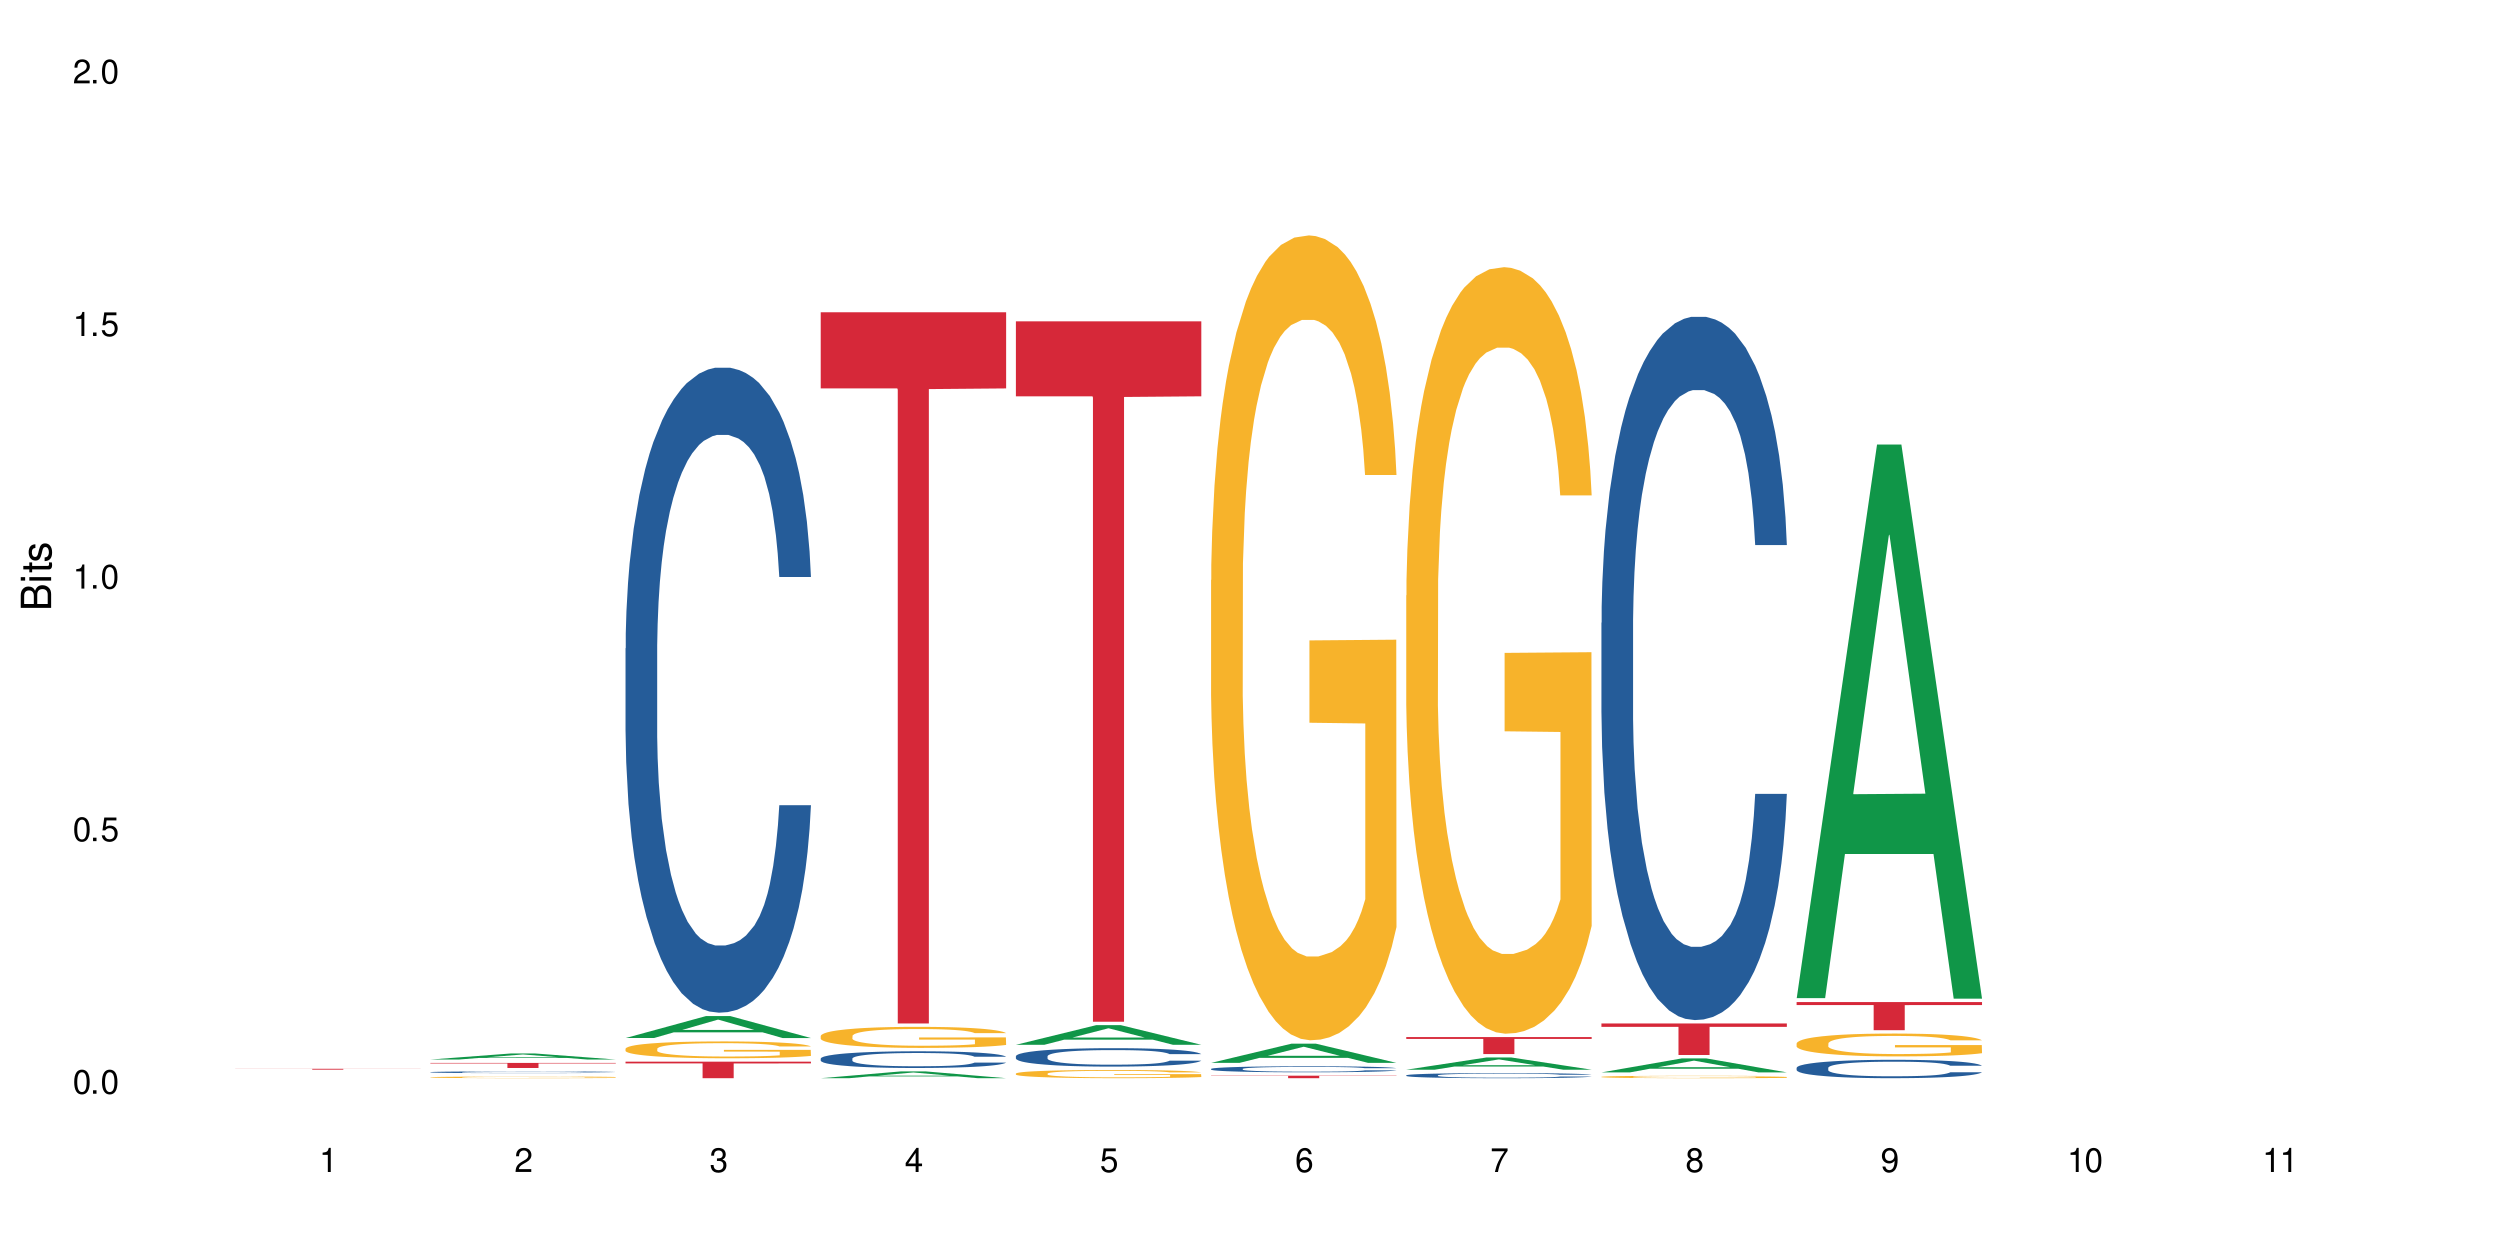 <?xml version="1.0" encoding="UTF-8"?>
<svg xmlns="http://www.w3.org/2000/svg" xmlns:xlink="http://www.w3.org/1999/xlink" width="720" height="360" viewBox="0 0 720 360">
<defs>
<g>
<g id="glyph-0-0">
</g>
<g id="glyph-0-1">
<path d="M 2.641 -6.938 C 2 -6.938 1.422 -6.656 1.078 -6.172 C 0.641 -5.562 0.406 -4.641 0.406 -3.359 C 0.406 -1.016 1.188 0.219 2.641 0.219 C 4.078 0.219 4.859 -1.016 4.859 -3.297 C 4.859 -4.641 4.656 -5.547 4.203 -6.172 C 3.844 -6.656 3.281 -6.938 2.641 -6.938 Z M 2.641 -6.188 C 3.547 -6.188 4 -5.25 4 -3.375 C 4 -1.406 3.562 -0.484 2.625 -0.484 C 1.734 -0.484 1.281 -1.438 1.281 -3.344 C 1.281 -5.25 1.734 -6.188 2.641 -6.188 Z M 2.641 -6.188 "/>
</g>
<g id="glyph-0-2">
<path d="M 1.828 -1 L 0.828 -1 L 0.828 0 L 1.828 0 Z M 1.828 -1 "/>
</g>
<g id="glyph-0-3">
<path d="M 4.562 -6.797 L 1.062 -6.797 L 0.547 -3.094 L 1.328 -3.094 C 1.719 -3.562 2.047 -3.734 2.578 -3.734 C 3.484 -3.734 4.062 -3.109 4.062 -2.094 C 4.062 -1.125 3.484 -0.531 2.578 -0.531 C 1.828 -0.531 1.375 -0.906 1.188 -1.672 L 0.328 -1.672 C 0.453 -1.109 0.547 -0.844 0.75 -0.594 C 1.125 -0.078 1.828 0.219 2.594 0.219 C 3.969 0.219 4.922 -0.781 4.922 -2.219 C 4.922 -3.562 4.031 -4.484 2.719 -4.484 C 2.25 -4.484 1.859 -4.359 1.469 -4.062 L 1.734 -5.969 L 4.562 -5.969 Z M 4.562 -6.797 "/>
</g>
<g id="glyph-0-4">
<path d="M 2.484 -4.938 L 2.484 0 L 3.328 0 L 3.328 -6.938 L 2.766 -6.938 C 2.469 -5.875 2.281 -5.734 0.984 -5.562 L 0.984 -4.938 Z M 2.484 -4.938 "/>
</g>
<g id="glyph-0-5">
<path d="M 4.859 -0.828 L 1.281 -0.828 C 1.359 -1.406 1.672 -1.781 2.5 -2.281 L 3.469 -2.828 C 4.406 -3.344 4.906 -4.062 4.906 -4.906 C 4.906 -5.484 4.672 -6.031 4.266 -6.406 C 3.859 -6.766 3.375 -6.938 2.719 -6.938 C 1.859 -6.938 1.219 -6.625 0.844 -6.031 C 0.609 -5.672 0.5 -5.234 0.484 -4.531 L 1.328 -4.531 C 1.359 -5.016 1.406 -5.281 1.531 -5.516 C 1.75 -5.938 2.188 -6.203 2.703 -6.203 C 3.469 -6.203 4.031 -5.641 4.031 -4.891 C 4.031 -4.344 3.719 -3.859 3.125 -3.516 L 2.234 -3 C 0.812 -2.172 0.406 -1.531 0.328 -0.016 L 4.859 -0.016 Z M 4.859 -0.828 "/>
</g>
<g id="glyph-0-6">
<path d="M 2.125 -3.188 L 2.578 -3.188 C 3.5 -3.188 3.984 -2.766 3.984 -1.922 C 3.984 -1.062 3.469 -0.531 2.594 -0.531 C 1.656 -0.531 1.203 -1 1.156 -2.016 L 0.312 -2.016 C 0.344 -1.453 0.438 -1.094 0.609 -0.781 C 0.953 -0.109 1.625 0.219 2.547 0.219 C 3.953 0.219 4.859 -0.625 4.859 -1.938 C 4.859 -2.828 4.516 -3.297 3.703 -3.594 C 4.344 -3.844 4.656 -4.328 4.656 -5.031 C 4.656 -6.219 3.875 -6.938 2.578 -6.938 C 1.203 -6.938 0.484 -6.172 0.453 -4.703 L 1.297 -4.703 C 1.312 -5.125 1.344 -5.359 1.453 -5.578 C 1.641 -5.969 2.062 -6.203 2.594 -6.203 C 3.344 -6.203 3.797 -5.75 3.797 -5 C 3.797 -4.516 3.609 -4.219 3.25 -4.047 C 3.016 -3.953 2.703 -3.922 2.125 -3.906 Z M 2.125 -3.188 "/>
</g>
<g id="glyph-0-7">
<path d="M 3.141 -1.672 L 3.141 0 L 3.984 0 L 3.984 -1.672 L 4.984 -1.672 L 4.984 -2.438 L 3.984 -2.438 L 3.984 -6.938 L 3.359 -6.938 L 0.266 -2.578 L 0.266 -1.672 Z M 3.141 -2.438 L 1 -2.438 L 3.141 -5.5 Z M 3.141 -2.438 "/>
</g>
<g id="glyph-0-8">
<path d="M 4.781 -5.125 C 4.609 -6.266 3.891 -6.938 2.844 -6.938 C 2.094 -6.938 1.422 -6.578 1.031 -5.953 C 0.594 -5.266 0.406 -4.422 0.406 -3.172 C 0.406 -2 0.578 -1.25 0.984 -0.641 C 1.359 -0.078 1.953 0.219 2.703 0.219 C 3.984 0.219 4.922 -0.75 4.922 -2.094 C 4.922 -3.375 4.062 -4.281 2.844 -4.281 C 2.172 -4.281 1.641 -4.031 1.281 -3.516 C 1.281 -5.234 1.828 -6.188 2.797 -6.188 C 3.391 -6.188 3.797 -5.797 3.938 -5.125 Z M 2.734 -3.531 C 3.547 -3.531 4.062 -2.953 4.062 -2.031 C 4.062 -1.156 3.484 -0.531 2.703 -0.531 C 1.922 -0.531 1.328 -1.188 1.328 -2.078 C 1.328 -2.938 1.906 -3.531 2.734 -3.531 Z M 2.734 -3.531 "/>
</g>
<g id="glyph-0-9">
<path d="M 4.984 -6.797 L 0.438 -6.797 L 0.438 -5.969 L 4.109 -5.969 C 2.5 -3.656 1.828 -2.234 1.328 0 L 2.219 0 C 2.594 -2.172 3.453 -4.047 4.984 -6.094 Z M 4.984 -6.797 "/>
</g>
<g id="glyph-0-10">
<path d="M 3.75 -3.656 C 4.469 -4.094 4.688 -4.438 4.688 -5.078 C 4.688 -6.172 3.844 -6.938 2.641 -6.938 C 1.438 -6.938 0.594 -6.172 0.594 -5.094 C 0.594 -4.438 0.812 -4.094 1.516 -3.656 C 0.734 -3.266 0.359 -2.703 0.359 -1.922 C 0.359 -0.656 1.281 0.219 2.641 0.219 C 3.984 0.219 4.922 -0.656 4.922 -1.922 C 4.922 -2.703 4.531 -3.266 3.75 -3.656 Z M 2.641 -6.188 C 3.359 -6.188 3.812 -5.75 3.812 -5.062 C 3.812 -4.406 3.344 -3.984 2.641 -3.984 C 1.922 -3.984 1.453 -4.406 1.453 -5.078 C 1.453 -5.75 1.922 -6.188 2.641 -6.188 Z M 2.641 -3.266 C 3.484 -3.266 4.062 -2.719 4.062 -1.906 C 4.062 -1.078 3.484 -0.531 2.625 -0.531 C 1.797 -0.531 1.219 -1.094 1.219 -1.906 C 1.219 -2.719 1.781 -3.266 2.641 -3.266 Z M 2.641 -3.266 "/>
</g>
<g id="glyph-0-11">
<path d="M 0.516 -1.578 C 0.672 -0.453 1.406 0.219 2.438 0.219 C 3.188 0.219 3.859 -0.141 4.266 -0.766 C 4.688 -1.453 4.891 -2.297 4.891 -3.547 C 4.891 -4.719 4.703 -5.453 4.312 -6.078 C 3.938 -6.641 3.344 -6.938 2.594 -6.938 C 1.297 -6.938 0.359 -5.969 0.359 -4.625 C 0.359 -3.344 1.234 -2.453 2.453 -2.453 C 3.094 -2.453 3.578 -2.672 4.016 -3.203 C 4 -1.484 3.469 -0.531 2.5 -0.531 C 1.906 -0.531 1.484 -0.906 1.359 -1.578 Z M 2.578 -6.203 C 3.375 -6.203 3.969 -5.531 3.969 -4.641 C 3.969 -3.797 3.391 -3.188 2.547 -3.188 C 1.734 -3.188 1.234 -3.766 1.234 -4.688 C 1.234 -5.562 1.797 -6.203 2.578 -6.203 Z M 2.578 -6.203 "/>
</g>
<g id="glyph-1-0">
</g>
<g id="glyph-1-1">
<path d="M 0 -0.953 L 0 -4.891 C 0 -5.719 -0.234 -6.344 -0.734 -6.797 C -1.188 -7.234 -1.812 -7.469 -2.5 -7.469 C -3.547 -7.469 -4.188 -7 -4.625 -5.875 C -4.984 -6.688 -5.625 -7.094 -6.531 -7.094 C -7.172 -7.094 -7.734 -6.859 -8.141 -6.391 C -8.562 -5.922 -8.75 -5.344 -8.75 -4.5 L -8.75 -0.953 Z M -4.984 -2.062 L -7.766 -2.062 L -7.766 -4.219 C -7.766 -4.844 -7.688 -5.203 -7.453 -5.5 C -7.219 -5.812 -6.859 -5.969 -6.375 -5.969 C -5.891 -5.969 -5.531 -5.812 -5.297 -5.5 C -5.062 -5.203 -4.984 -4.844 -4.984 -4.219 Z M -0.984 -2.062 L -4 -2.062 L -4 -4.781 C -4 -5.766 -3.438 -6.359 -2.484 -6.359 C -1.547 -6.359 -0.984 -5.766 -0.984 -4.781 Z M -0.984 -2.062 "/>
</g>
<g id="glyph-1-2">
<path d="M -6.281 -1.797 L -6.281 -0.797 L 0 -0.797 L 0 -1.797 Z M -8.75 -1.797 L -8.75 -0.797 L -7.484 -0.797 L -7.484 -1.797 Z M -8.75 -1.797 "/>
</g>
<g id="glyph-1-3">
<path d="M -6.281 -3.047 L -6.281 -2.016 L -8.016 -2.016 L -8.016 -1.016 L -6.281 -1.016 L -6.281 -0.172 L -5.469 -0.172 L -5.469 -1.016 L -0.719 -1.016 C -0.078 -1.016 0.281 -1.453 0.281 -2.234 C 0.281 -2.5 0.25 -2.719 0.188 -3.047 L -0.641 -3.047 C -0.609 -2.906 -0.594 -2.766 -0.594 -2.562 C -0.594 -2.141 -0.719 -2.016 -1.156 -2.016 L -5.469 -2.016 L -5.469 -3.047 Z M -6.281 -3.047 "/>
</g>
<g id="glyph-1-4">
<path d="M -4.531 -5.25 C -5.766 -5.25 -6.469 -4.422 -6.469 -2.969 C -6.469 -1.516 -5.719 -0.562 -4.547 -0.562 C -3.562 -0.562 -3.094 -1.062 -2.734 -2.562 L -2.516 -3.484 C -2.344 -4.188 -2.094 -4.469 -1.641 -4.469 C -1.047 -4.469 -0.641 -3.875 -0.641 -3 C -0.641 -2.453 -0.797 -2 -1.062 -1.75 C -1.25 -1.594 -1.422 -1.531 -1.875 -1.469 L -1.875 -0.406 C -0.422 -0.453 0.281 -1.266 0.281 -2.922 C 0.281 -4.5 -0.5 -5.516 -1.719 -5.516 C -2.656 -5.516 -3.172 -4.984 -3.469 -3.734 L -3.703 -2.766 C -3.891 -1.953 -4.156 -1.609 -4.594 -1.609 C -5.188 -1.609 -5.547 -2.125 -5.547 -2.938 C -5.547 -3.75 -5.203 -4.172 -4.531 -4.203 Z M -4.531 -5.25 "/>
</g>
</g>
</defs>
<rect x="-72" y="-36" width="864" height="432" fill="rgb(100%, 100%, 100%)" fill-opacity="1"/>
<path fill-rule="nonzero" fill="rgb(83.922%, 15.686%, 22.353%)" fill-opacity="1" d="M 67.73 307.809 L 121.133 307.809 L 121.133 307.836 L 98.875 307.836 L 98.875 308.062 L 89.922 308.062 L 89.922 307.836 L 67.73 307.836 Z M 67.73 307.809 "/>
<path fill-rule="nonzero" fill="rgb(6.275%, 58.824%, 28.235%)" fill-opacity="1" d="M 123.941 305.145 L 124 305.141 L 147.105 303.402 L 154.125 303.402 L 177.344 305.145 L 169.184 305.145 L 163.367 304.691 L 137.863 304.691 L 132.156 305.145 L 123.941 305.145 L 140.316 304.504 L 161.027 304.5 L 150.699 303.688 L 150.586 303.688 L 150.473 303.691 L 140.258 304.5 L 140.316 304.504 Z M 123.941 305.145 "/>
<path fill-rule="nonzero" fill="rgb(14.51%, 36.078%, 60%)" fill-opacity="1" d="M 123.941 308.777 L 124.008 308.777 L 124.008 308.766 L 124.203 308.746 L 124.66 308.723 L 125.113 308.707 L 126.285 308.68 L 127.914 308.652 L 129.609 308.633 L 130.844 308.621 L 131.953 308.613 L 134.492 308.594 L 136.121 308.586 L 137.879 308.578 L 140.027 308.57 L 141.59 308.562 L 145.109 308.559 L 147.711 308.555 L 149.73 308.551 L 154.094 308.551 L 156.699 308.555 L 158.59 308.555 L 160.672 308.559 L 162.43 308.562 L 165.492 308.574 L 168.227 308.59 L 169.465 308.594 L 171.418 308.609 L 172.914 308.625 L 173.957 308.637 L 175.129 308.652 L 176.172 308.676 L 176.953 308.699 L 177.344 308.719 L 168.227 308.719 L 167.77 308.699 L 167.25 308.688 L 166.273 308.668 L 165.297 308.652 L 163.93 308.641 L 162.691 308.629 L 160.996 308.621 L 159.5 308.617 L 157.938 308.613 L 156.438 308.609 L 153.574 308.605 L 149.016 308.605 L 146.477 308.609 L 145.109 308.613 L 143.152 308.621 L 141.785 308.625 L 140.156 308.637 L 139.051 308.645 L 137.684 308.656 L 136.707 308.668 L 135.598 308.684 L 134.949 308.695 L 134.363 308.707 L 133.84 308.723 L 133.449 308.738 L 133.191 308.758 L 133.059 308.773 L 133.059 308.848 L 133.191 308.863 L 133.516 308.883 L 134.363 308.914 L 135.598 308.938 L 137.031 308.957 L 138.398 308.973 L 139.18 308.977 L 140.223 308.984 L 141.852 308.996 L 144.195 309.004 L 145.562 309.008 L 147.648 309.012 L 155.203 309.012 L 156.895 309.008 L 158.652 309.004 L 161.062 308.996 L 162.559 308.988 L 163.863 308.98 L 164.84 308.973 L 165.492 308.965 L 166.469 308.949 L 167.25 308.934 L 167.836 308.918 L 168.227 308.902 L 177.344 308.902 L 176.953 308.922 L 175.781 308.953 L 174.867 308.969 L 173.828 308.984 L 172.328 309 L 171.09 309.012 L 169.465 309.023 L 167.965 309.031 L 166.336 309.039 L 163.93 309.051 L 162.363 309.055 L 160.672 309.059 L 158.652 309.062 L 156.113 309.066 L 148.102 309.066 L 146.086 309.062 L 143.414 309.059 L 140.094 309.051 L 137.684 309.043 L 135.793 309.035 L 134.168 309.023 L 132.344 309.012 L 130 308.992 L 128.566 308.977 L 127.59 308.961 L 126.48 308.945 L 125.699 308.926 L 124.789 308.902 L 124.137 308.867 L 123.941 308.84 Z M 123.941 308.777 "/>
<path fill-rule="nonzero" fill="rgb(96.863%, 70.196%, 16.863%)" fill-opacity="1" d="M 123.941 310.246 L 124.008 310.246 L 124.008 310.238 L 124.27 310.219 L 124.918 310.191 L 125.766 310.168 L 126.676 310.152 L 127.266 310.141 L 128.242 310.129 L 129.086 310.121 L 131.234 310.102 L 133.973 310.082 L 135.469 310.074 L 137.164 310.066 L 139.57 310.059 L 140.68 310.055 L 144.066 310.047 L 147.906 310.043 L 156.766 310.043 L 160.41 310.051 L 162.496 310.055 L 164.125 310.059 L 165.816 310.062 L 167.902 310.07 L 169.855 310.082 L 172.98 310.105 L 174.281 310.121 L 175.391 310.137 L 176.367 310.152 L 176.953 310.168 L 177.344 310.184 L 168.293 310.184 L 167.77 310.168 L 167.184 310.156 L 165.23 310.133 L 164.254 310.125 L 162.43 310.113 L 160.867 310.105 L 158.914 310.102 L 157.023 310.098 L 154.875 310.094 L 146.996 310.094 L 145.172 310.098 L 143.871 310.102 L 142.047 310.109 L 140.941 310.113 L 140.289 310.117 L 138.336 310.133 L 137.031 310.145 L 136.316 310.152 L 135.402 310.164 L 134.754 310.176 L 134.035 310.195 L 133.645 310.207 L 133.125 310.238 L 133.059 310.316 L 133.254 310.332 L 133.645 310.352 L 134.168 310.367 L 134.949 310.383 L 135.73 310.395 L 137.098 310.414 L 138.27 310.426 L 139.18 310.434 L 140.941 310.445 L 141.656 310.449 L 143.348 310.457 L 145.109 310.461 L 147.258 310.465 L 148.883 310.469 L 151.488 310.473 L 154.812 310.473 L 158.719 310.469 L 161.191 310.465 L 162.887 310.461 L 163.992 310.457 L 165.359 310.453 L 166.336 310.449 L 167.25 310.445 L 168.355 310.438 L 168.355 310.332 L 152.27 310.332 L 152.27 310.285 L 177.277 310.281 L 177.344 310.453 L 175.977 310.465 L 174.281 310.477 L 172.656 310.484 L 170.961 310.492 L 168.551 310.5 L 166.598 310.508 L 163.602 310.512 L 160.867 310.516 L 158 310.52 L 155.461 310.52 L 152.465 310.523 L 149.797 310.52 L 146.93 310.52 L 144.652 310.516 L 142.566 310.512 L 140.484 310.504 L 137.879 310.496 L 136.188 310.488 L 134.426 310.48 L 132.668 310.469 L 131.105 310.457 L 130.062 310.445 L 129.023 310.438 L 127.914 310.422 L 126.871 310.406 L 126.09 310.395 L 125.375 310.379 L 124.855 310.363 L 124.332 310.344 L 124.074 310.328 L 123.941 310.316 Z M 123.941 310.246 "/>
<path fill-rule="nonzero" fill="rgb(83.922%, 15.686%, 22.353%)" fill-opacity="1" d="M 123.941 306.121 L 177.344 306.121 L 177.344 306.277 L 155.086 306.277 L 155.086 307.578 L 146.133 307.578 L 146.133 306.277 L 123.941 306.277 Z M 123.941 306.121 "/>
<path fill-rule="nonzero" fill="rgb(6.275%, 58.824%, 28.235%)" fill-opacity="1" d="M 180.152 298.949 L 180.211 298.945 L 203.316 292.633 L 210.336 292.633 L 233.555 298.957 L 225.395 298.957 L 219.578 297.305 L 194.074 297.305 L 188.371 298.949 L 180.152 298.949 L 196.527 296.621 L 217.238 296.617 L 206.91 293.664 L 206.797 293.66 L 206.684 293.676 L 196.473 296.617 L 196.527 296.621 Z M 180.152 298.949 "/>
<path fill-rule="nonzero" fill="rgb(14.51%, 36.078%, 60%)" fill-opacity="1" d="M 180.152 186.73 L 180.219 186.559 L 180.219 182.484 L 180.414 176.031 L 180.871 167.883 L 181.324 162.281 L 182.5 152.262 L 184.125 142.586 L 185.82 135.113 L 187.059 130.699 L 188.164 127.305 L 190.703 121.02 L 192.332 117.797 L 194.09 114.91 L 196.238 112.023 L 197.801 110.324 L 201.32 107.609 L 203.922 106.418 L 205.941 105.91 L 210.305 105.91 L 212.91 106.59 L 214.801 107.438 L 216.883 108.797 L 218.641 110.324 L 221.703 114.059 L 224.438 118.812 L 225.676 121.531 L 227.629 126.793 L 229.125 131.887 L 230.168 136.301 L 231.34 142.586 L 232.383 150.227 L 233.164 158.883 L 233.555 166.184 L 224.438 166.184 L 223.98 159.395 L 223.461 154.129 L 222.484 147.168 L 221.508 142.246 L 220.141 137.32 L 218.902 134.094 L 217.207 130.871 L 215.711 128.832 L 214.148 127.305 L 212.648 126.285 L 209.785 125.266 L 206.465 125.266 L 205.227 125.605 L 202.688 126.965 L 201.32 128.152 L 199.363 130.531 L 197.996 132.738 L 196.371 136.133 L 195.262 139.02 L 193.895 143.434 L 192.918 147.34 L 191.812 152.941 L 191.16 157.188 L 190.574 161.941 L 190.051 167.543 L 189.66 173.484 L 189.402 179.77 L 189.27 185.879 L 189.27 212.199 L 189.402 218.309 L 189.727 225.441 L 190.574 235.797 L 191.812 244.797 L 193.242 251.926 L 194.609 257.02 L 195.395 259.398 L 196.434 262.113 L 198.062 265.512 L 200.406 268.906 L 201.773 270.266 L 203.859 271.621 L 206.008 272.301 L 208.875 272.301 L 211.414 271.621 L 213.105 270.773 L 214.863 269.414 L 217.273 266.531 L 218.773 263.812 L 220.074 260.586 L 221.051 257.359 L 221.703 254.645 L 222.68 249.383 L 223.461 243.609 L 224.047 237.664 L 224.438 231.895 L 233.555 231.895 L 233.164 238.684 L 232.578 245.305 L 231.992 250.23 L 231.082 256.172 L 230.039 261.438 L 228.539 267.379 L 227.305 271.285 L 225.676 275.527 L 224.176 278.754 L 222.551 281.641 L 220.141 285.035 L 218.578 286.734 L 216.883 288.262 L 214.863 289.621 L 212.324 290.809 L 209.59 291.488 L 207.051 291.656 L 204.316 291.32 L 202.297 290.641 L 199.625 289.109 L 196.305 286.055 L 193.895 282.828 L 192.008 279.602 L 190.379 276.207 L 188.555 271.621 L 186.211 264.152 L 184.777 258.379 L 183.801 253.625 L 182.695 247.004 L 181.914 241.062 L 181 231.555 L 180.348 219.5 L 180.152 210.16 Z M 180.152 186.73 "/>
<path fill-rule="nonzero" fill="rgb(96.863%, 70.196%, 16.863%)" fill-opacity="1" d="M 180.152 302.008 L 180.219 302.004 L 180.219 301.914 L 180.48 301.715 L 181.129 301.441 L 181.977 301.215 L 182.891 301.039 L 183.477 300.945 L 184.453 300.812 L 185.297 300.715 L 187.449 300.516 L 190.184 300.328 L 191.68 300.25 L 193.375 300.176 L 195.785 300.09 L 196.891 300.059 L 200.277 299.988 L 204.121 299.945 L 208.352 299.93 L 210.305 299.934 L 212.977 299.953 L 216.621 300 L 218.707 300.047 L 220.336 300.09 L 222.027 300.148 L 224.113 300.234 L 226.066 300.344 L 227.629 300.449 L 229.191 300.582 L 230.492 300.723 L 231.602 300.879 L 232.578 301.066 L 233.164 301.219 L 233.555 301.375 L 224.504 301.375 L 223.98 301.219 L 223.395 301.102 L 222.418 300.953 L 221.441 300.848 L 220.465 300.762 L 218.641 300.648 L 217.078 300.578 L 215.125 300.516 L 213.238 300.477 L 211.086 300.449 L 209.785 300.441 L 206.332 300.441 L 203.207 300.473 L 201.383 300.508 L 200.082 300.543 L 198.258 300.609 L 197.152 300.66 L 196.5 300.695 L 194.547 300.836 L 193.242 300.957 L 192.527 301.043 L 191.617 301.176 L 190.965 301.297 L 190.246 301.473 L 189.855 301.605 L 189.336 301.906 L 189.27 302.703 L 189.465 302.871 L 189.855 303.055 L 190.379 303.215 L 191.16 303.383 L 191.941 303.512 L 193.309 303.684 L 194.48 303.801 L 195.395 303.875 L 197.152 303.992 L 197.867 304.035 L 199.562 304.113 L 201.32 304.176 L 203.469 304.23 L 205.098 304.254 L 207.699 304.277 L 211.023 304.277 L 214.93 304.25 L 217.402 304.215 L 219.098 304.18 L 220.203 304.148 L 221.57 304.102 L 222.551 304.055 L 223.461 304.008 L 224.566 303.934 L 224.566 302.871 L 208.484 302.867 L 208.484 302.371 L 233.488 302.367 L 233.555 304.102 L 232.188 304.219 L 230.492 304.336 L 228.867 304.422 L 227.172 304.5 L 224.762 304.582 L 222.809 304.637 L 219.812 304.699 L 217.078 304.738 L 214.215 304.766 L 211.672 304.777 L 208.68 304.781 L 206.008 304.773 L 203.141 304.746 L 200.863 304.711 L 198.777 304.668 L 196.695 304.609 L 194.09 304.516 L 192.398 304.441 L 190.641 304.348 L 188.879 304.238 L 187.316 304.117 L 186.277 304.023 L 185.234 303.918 L 184.125 303.785 L 183.086 303.637 L 182.305 303.496 L 181.586 303.344 L 181.066 303.195 L 180.543 302.996 L 180.285 302.836 L 180.152 302.699 Z M 180.152 302.008 "/>
<path fill-rule="nonzero" fill="rgb(83.922%, 15.686%, 22.353%)" fill-opacity="1" d="M 180.152 305.758 L 233.555 305.758 L 233.555 306.266 L 211.301 306.273 L 211.301 310.523 L 202.344 310.523 L 202.344 306.277 L 202.215 306.266 L 180.152 306.266 Z M 180.152 305.758 "/>
<path fill-rule="nonzero" fill="rgb(6.275%, 58.824%, 28.235%)" fill-opacity="1" d="M 236.367 310.52 L 236.422 310.52 L 259.527 308.559 L 266.547 308.559 L 289.766 310.523 L 281.609 310.523 L 275.789 310.008 L 250.285 310.008 L 244.582 310.52 L 236.367 310.52 L 252.738 309.797 L 273.449 309.793 L 263.121 308.879 L 263.008 308.875 L 262.895 308.883 L 252.684 309.793 L 252.738 309.797 Z M 236.367 310.52 "/>
<path fill-rule="nonzero" fill="rgb(14.51%, 36.078%, 60%)" fill-opacity="1" d="M 236.367 304.867 L 236.43 304.859 L 236.43 304.754 L 236.625 304.59 L 237.082 304.379 L 237.539 304.234 L 238.711 303.973 L 240.34 303.723 L 242.031 303.527 L 243.27 303.414 L 244.375 303.328 L 246.914 303.164 L 248.543 303.082 L 250.301 303.008 L 252.449 302.93 L 254.016 302.887 L 257.531 302.816 L 260.137 302.785 L 262.152 302.773 L 266.516 302.773 L 269.121 302.789 L 271.012 302.812 L 273.094 302.848 L 274.852 302.887 L 277.914 302.984 L 280.648 303.105 L 281.887 303.176 L 283.84 303.312 L 285.34 303.445 L 286.379 303.559 L 287.551 303.723 L 288.594 303.922 L 289.375 304.145 L 289.766 304.332 L 280.648 304.332 L 280.191 304.156 L 279.672 304.02 L 278.695 303.84 L 277.719 303.715 L 276.352 303.586 L 275.113 303.504 L 273.422 303.418 L 271.922 303.367 L 270.359 303.328 L 268.863 303.301 L 265.996 303.273 L 262.676 303.273 L 261.438 303.281 L 258.898 303.316 L 257.531 303.348 L 255.578 303.41 L 254.211 303.469 L 252.582 303.555 L 251.473 303.629 L 250.105 303.746 L 249.129 303.844 L 248.023 303.992 L 247.371 304.102 L 246.785 304.223 L 246.266 304.367 L 245.875 304.523 L 245.613 304.684 L 245.484 304.844 L 245.484 305.523 L 245.613 305.684 L 245.938 305.867 L 246.785 306.137 L 248.023 306.367 L 249.457 306.555 L 250.824 306.684 L 251.605 306.746 L 252.645 306.816 L 254.273 306.906 L 256.617 306.992 L 257.984 307.027 L 260.07 307.062 L 262.219 307.082 L 265.086 307.082 L 267.625 307.062 L 269.316 307.043 L 271.074 307.008 L 273.484 306.93 L 274.984 306.859 L 276.285 306.777 L 277.262 306.695 L 277.914 306.625 L 278.891 306.488 L 279.672 306.34 L 280.258 306.184 L 280.648 306.035 L 289.766 306.035 L 289.375 306.211 L 288.789 306.383 L 288.203 306.508 L 287.293 306.664 L 286.25 306.801 L 284.75 306.953 L 283.516 307.055 L 281.887 307.164 L 280.387 307.246 L 278.762 307.324 L 276.352 307.41 L 274.789 307.453 L 273.094 307.492 L 271.074 307.527 L 268.535 307.559 L 265.801 307.578 L 263.262 307.582 L 260.527 307.574 L 258.508 307.555 L 255.836 307.516 L 252.516 307.438 L 250.105 307.352 L 248.219 307.27 L 246.59 307.184 L 244.766 307.062 L 242.422 306.871 L 240.988 306.719 L 240.012 306.598 L 238.906 306.426 L 238.125 306.273 L 237.211 306.027 L 236.562 305.715 L 236.367 305.473 Z M 236.367 304.867 "/>
<path fill-rule="nonzero" fill="rgb(96.863%, 70.196%, 16.863%)" fill-opacity="1" d="M 236.367 298.328 L 236.43 298.324 L 236.43 298.211 L 236.691 297.965 L 237.344 297.621 L 238.188 297.336 L 239.102 297.113 L 239.688 297 L 240.664 296.832 L 241.512 296.711 L 243.66 296.461 L 246.395 296.227 L 247.891 296.129 L 249.586 296.035 L 251.996 295.93 L 253.102 295.891 L 256.488 295.801 L 260.332 295.746 L 264.562 295.73 L 266.516 295.734 L 269.188 295.758 L 272.836 295.816 L 274.918 295.875 L 276.547 295.93 L 278.238 296 L 280.324 296.113 L 282.277 296.246 L 283.84 296.379 L 285.402 296.543 L 286.707 296.723 L 287.812 296.914 L 288.789 297.148 L 289.375 297.344 L 289.766 297.535 L 280.715 297.535 L 280.191 297.344 L 279.605 297.191 L 278.629 297.012 L 277.652 296.875 L 276.676 296.773 L 274.852 296.629 L 273.289 296.539 L 271.336 296.461 L 269.449 296.41 L 267.301 296.379 L 265.996 296.367 L 262.543 296.367 L 259.418 296.406 L 257.594 296.449 L 256.293 296.496 L 254.469 296.578 L 253.363 296.645 L 252.711 296.688 L 250.758 296.859 L 249.457 297.016 L 248.738 297.121 L 247.828 297.285 L 247.176 297.438 L 246.461 297.66 L 246.07 297.824 L 245.547 298.203 L 245.484 299.199 L 245.68 299.41 L 246.07 299.637 L 246.59 299.836 L 247.371 300.047 L 248.152 300.207 L 249.52 300.422 L 250.691 300.566 L 251.605 300.664 L 253.363 300.812 L 254.078 300.863 L 255.773 300.961 L 257.531 301.039 L 259.68 301.105 L 261.309 301.141 L 263.914 301.168 L 267.234 301.168 L 271.141 301.133 L 273.617 301.09 L 275.309 301.043 L 276.418 301.004 L 277.785 300.945 L 278.762 300.891 L 279.672 300.828 L 280.781 300.734 L 280.781 299.41 L 264.695 299.402 L 264.695 298.785 L 289.699 298.777 L 289.766 300.945 L 288.398 301.094 L 286.707 301.238 L 285.078 301.348 L 283.383 301.445 L 280.977 301.551 L 279.02 301.617 L 276.023 301.691 L 273.289 301.742 L 270.426 301.777 L 267.887 301.793 L 264.891 301.797 L 262.219 301.789 L 259.355 301.754 L 257.074 301.711 L 254.992 301.652 L 252.906 301.582 L 250.301 301.465 L 248.609 301.371 L 246.852 301.254 L 245.094 301.117 L 243.527 300.969 L 242.488 300.852 L 241.445 300.719 L 240.34 300.551 L 239.297 300.363 L 238.516 300.191 L 237.797 299.996 L 237.277 299.812 L 236.758 299.566 L 236.496 299.367 L 236.367 299.195 Z M 236.367 298.328 "/>
<path fill-rule="nonzero" fill="rgb(83.922%, 15.686%, 22.353%)" fill-opacity="1" d="M 236.367 89.941 L 289.766 89.941 L 289.766 111.863 L 267.512 112.059 L 267.512 294.754 L 258.555 294.754 L 258.555 112.25 L 258.426 111.863 L 236.367 111.863 Z M 236.367 89.941 "/>
<path fill-rule="nonzero" fill="rgb(6.275%, 58.824%, 28.235%)" fill-opacity="1" d="M 292.578 300.895 L 292.633 300.891 L 315.738 295.234 L 322.758 295.234 L 345.977 300.902 L 337.82 300.902 L 332 299.422 L 306.496 299.422 L 300.793 300.895 L 292.578 300.895 L 308.949 298.809 L 329.66 298.805 L 319.336 296.16 L 319.219 296.156 L 319.105 296.172 L 308.895 298.805 L 308.949 298.809 Z M 292.578 300.895 "/>
<path fill-rule="nonzero" fill="rgb(14.51%, 36.078%, 60%)" fill-opacity="1" d="M 292.578 304.184 L 292.641 304.18 L 292.641 304.062 L 292.836 303.879 L 293.293 303.645 L 293.75 303.484 L 294.922 303.199 L 296.551 302.922 L 298.242 302.711 L 299.48 302.586 L 300.586 302.488 L 303.125 302.309 L 304.754 302.215 L 306.512 302.133 L 308.664 302.051 L 310.227 302 L 313.742 301.926 L 316.348 301.891 L 318.367 301.875 L 322.73 301.875 L 325.332 301.895 L 327.223 301.918 L 329.305 301.957 L 331.066 302 L 334.125 302.109 L 336.859 302.246 L 338.098 302.32 L 340.051 302.473 L 341.551 302.617 L 342.59 302.742 L 343.762 302.922 L 344.805 303.141 L 345.586 303.391 L 345.977 303.598 L 336.859 303.598 L 336.406 303.402 L 335.883 303.254 L 334.906 303.055 L 333.93 302.914 L 332.562 302.773 L 331.324 302.68 L 329.633 302.59 L 328.133 302.531 L 326.57 302.488 L 325.074 302.457 L 322.207 302.43 L 318.887 302.43 L 317.648 302.438 L 315.109 302.477 L 313.742 302.512 L 311.789 302.578 L 310.422 302.641 L 308.793 302.738 L 307.684 302.82 L 306.316 302.949 L 305.34 303.059 L 304.234 303.219 L 303.582 303.34 L 302.996 303.477 L 302.477 303.637 L 302.086 303.805 L 301.824 303.984 L 301.695 304.16 L 301.695 304.914 L 301.824 305.086 L 302.148 305.289 L 302.996 305.586 L 304.234 305.844 L 305.668 306.047 L 307.035 306.191 L 307.816 306.262 L 308.859 306.34 L 310.484 306.438 L 312.832 306.531 L 314.199 306.57 L 316.281 306.609 L 318.43 306.629 L 321.297 306.629 L 323.836 306.609 L 325.527 306.586 L 327.289 306.547 L 329.695 306.465 L 331.195 306.387 L 332.496 306.293 L 333.473 306.203 L 334.125 306.125 L 335.102 305.977 L 335.883 305.809 L 336.469 305.641 L 336.859 305.477 L 345.977 305.477 L 345.586 305.668 L 345 305.859 L 344.414 306 L 343.504 306.168 L 342.461 306.32 L 340.965 306.488 L 339.727 306.602 L 338.098 306.723 L 336.602 306.812 L 334.973 306.895 L 332.562 306.992 L 331 307.043 L 329.305 307.086 L 327.289 307.125 L 324.746 307.16 L 322.012 307.18 L 319.473 307.184 L 316.738 307.172 L 314.719 307.152 L 312.047 307.109 L 308.727 307.023 L 306.316 306.93 L 304.43 306.84 L 302.801 306.742 L 300.977 306.609 L 298.633 306.398 L 297.199 306.23 L 296.223 306.098 L 295.117 305.906 L 294.336 305.738 L 293.422 305.465 L 292.773 305.121 L 292.578 304.855 Z M 292.578 304.184 "/>
<path fill-rule="nonzero" fill="rgb(96.863%, 70.196%, 16.863%)" fill-opacity="1" d="M 292.578 309.172 L 292.641 309.168 L 292.641 309.125 L 292.902 309.027 L 293.555 308.895 L 294.398 308.785 L 295.312 308.695 L 295.898 308.652 L 296.875 308.586 L 297.723 308.539 L 299.871 308.441 L 302.605 308.352 L 304.105 308.312 L 305.797 308.277 L 308.207 308.234 L 309.312 308.219 L 312.699 308.184 L 316.543 308.164 L 320.773 308.156 L 322.73 308.16 L 325.398 308.168 L 329.047 308.191 L 331.129 308.215 L 332.758 308.234 L 334.449 308.262 L 336.535 308.305 L 338.488 308.359 L 340.051 308.41 L 341.613 308.477 L 342.918 308.543 L 344.023 308.621 L 345 308.711 L 345.586 308.785 L 345.977 308.859 L 336.926 308.859 L 336.406 308.785 L 335.82 308.727 L 334.84 308.656 L 333.863 308.605 L 332.887 308.562 L 331.066 308.508 L 329.5 308.473 L 327.547 308.441 L 325.66 308.422 L 323.512 308.41 L 322.207 308.406 L 318.758 308.406 L 315.629 308.422 L 313.809 308.438 L 312.504 308.457 L 310.68 308.488 L 309.574 308.512 L 308.922 308.531 L 306.969 308.598 L 305.668 308.66 L 304.949 308.699 L 304.039 308.766 L 303.387 308.824 L 302.672 308.91 L 302.281 308.973 L 301.758 309.121 L 301.695 309.508 L 301.891 309.59 L 302.281 309.68 L 302.801 309.758 L 303.582 309.84 L 304.363 309.902 L 305.73 309.984 L 306.902 310.043 L 307.816 310.078 L 309.574 310.137 L 310.289 310.156 L 311.984 310.195 L 313.742 310.227 L 315.891 310.25 L 317.52 310.266 L 320.125 310.273 L 323.445 310.273 L 327.352 310.262 L 329.828 310.246 L 331.52 310.227 L 332.629 310.211 L 333.996 310.188 L 334.973 310.168 L 335.883 310.145 L 336.992 310.105 L 336.992 309.59 L 320.906 309.59 L 320.906 309.348 L 345.914 309.344 L 345.977 310.188 L 344.609 310.246 L 342.918 310.305 L 341.289 310.348 L 339.598 310.383 L 337.188 310.426 L 335.234 310.449 L 332.238 310.48 L 329.5 310.5 L 326.637 310.512 L 324.098 310.52 L 321.102 310.523 L 318.43 310.516 L 315.566 310.504 L 313.285 310.488 L 311.203 310.465 L 309.117 310.438 L 306.512 310.391 L 304.82 310.355 L 303.062 310.309 L 301.305 310.258 L 299.742 310.199 L 298.699 310.152 L 297.656 310.102 L 296.551 310.035 L 295.508 309.961 L 294.727 309.895 L 294.008 309.82 L 293.488 309.75 L 292.969 309.652 L 292.707 309.574 L 292.578 309.508 Z M 292.578 309.172 "/>
<path fill-rule="nonzero" fill="rgb(83.922%, 15.686%, 22.353%)" fill-opacity="1" d="M 292.578 92.543 L 345.977 92.543 L 345.977 114.137 L 323.723 114.328 L 323.723 294.262 L 314.77 294.262 L 314.77 114.516 L 314.637 114.137 L 292.578 114.137 Z M 292.578 92.543 "/>
<path fill-rule="nonzero" fill="rgb(6.275%, 58.824%, 28.235%)" fill-opacity="1" d="M 348.789 306.105 L 348.844 306.102 L 371.953 300.578 L 378.969 300.578 L 402.188 306.113 L 394.031 306.113 L 388.211 304.668 L 362.711 304.668 L 357.004 306.105 L 348.789 306.105 L 365.164 304.07 L 385.871 304.066 L 375.547 301.48 L 375.434 301.477 L 375.316 301.492 L 365.105 304.066 L 365.164 304.07 Z M 348.789 306.105 "/>
<path fill-rule="nonzero" fill="rgb(14.51%, 36.078%, 60%)" fill-opacity="1" d="M 348.789 307.84 L 348.852 307.84 L 348.852 307.801 L 349.051 307.742 L 349.504 307.664 L 349.961 307.613 L 351.133 307.52 L 352.762 307.43 L 354.453 307.359 L 355.691 307.32 L 356.797 307.285 L 359.34 307.227 L 360.965 307.199 L 362.727 307.172 L 364.875 307.145 L 366.438 307.129 L 369.953 307.102 L 372.559 307.094 L 374.578 307.086 L 378.941 307.086 L 381.547 307.094 L 383.434 307.102 L 385.52 307.113 L 387.277 307.129 L 390.336 307.164 L 393.07 307.207 L 394.309 307.234 L 396.262 307.281 L 397.762 307.328 L 398.805 307.371 L 399.977 307.43 L 401.016 307.5 L 401.797 307.582 L 402.188 307.648 L 393.07 307.648 L 392.617 307.586 L 392.094 307.539 L 391.117 307.473 L 390.141 307.426 L 388.773 307.379 L 387.535 307.352 L 385.844 307.32 L 384.344 307.301 L 382.781 307.285 L 381.285 307.277 L 378.418 307.27 L 373.859 307.27 L 371.32 307.285 L 369.953 307.293 L 368 307.316 L 366.633 307.336 L 365.004 307.371 L 363.898 307.395 L 362.531 307.438 L 361.551 307.473 L 360.445 307.527 L 359.793 307.566 L 359.207 307.609 L 358.688 307.664 L 358.297 307.719 L 358.035 307.777 L 357.906 307.832 L 357.906 308.078 L 358.035 308.137 L 358.363 308.203 L 359.207 308.301 L 360.445 308.383 L 361.879 308.449 L 363.246 308.496 L 364.027 308.52 L 365.07 308.547 L 366.695 308.578 L 369.043 308.609 L 370.41 308.621 L 372.492 308.633 L 374.641 308.641 L 377.508 308.641 L 380.047 308.633 L 381.742 308.625 L 383.5 308.613 L 385.91 308.586 L 387.406 308.562 L 388.707 308.531 L 389.688 308.5 L 390.336 308.477 L 391.312 308.426 L 392.094 308.371 L 392.68 308.316 L 393.07 308.262 L 402.188 308.262 L 401.797 308.328 L 401.211 308.387 L 400.625 308.434 L 399.715 308.488 L 398.672 308.539 L 397.176 308.594 L 395.938 308.629 L 394.309 308.672 L 392.812 308.699 L 391.184 308.727 L 388.773 308.758 L 387.211 308.773 L 385.52 308.789 L 383.5 308.801 L 380.961 308.812 L 378.223 308.82 L 375.684 308.82 L 372.949 308.816 L 370.93 308.812 L 368.262 308.797 L 364.938 308.77 L 362.531 308.738 L 360.641 308.707 L 359.012 308.676 L 357.188 308.633 L 354.844 308.562 L 353.41 308.512 L 352.434 308.465 L 351.328 308.402 L 350.547 308.348 L 349.637 308.262 L 348.984 308.148 L 348.789 308.059 Z M 348.789 307.84 "/>
<path fill-rule="nonzero" fill="rgb(96.863%, 70.196%, 16.863%)" fill-opacity="1" d="M 348.789 167.078 L 348.852 166.867 L 348.852 162.633 L 349.113 153.105 L 349.766 139.98 L 350.613 129.184 L 351.523 120.719 L 352.109 116.273 L 353.086 109.922 L 353.934 105.262 L 356.082 95.738 L 358.816 86.844 L 360.316 83.035 L 362.008 79.438 L 364.418 75.414 L 365.523 73.934 L 368.91 70.543 L 372.754 68.426 L 376.988 67.793 L 378.941 68.004 L 381.609 68.852 L 385.258 71.18 L 387.34 73.297 L 388.969 75.414 L 390.664 78.164 L 392.746 82.398 L 394.699 87.48 L 396.262 92.562 L 397.824 98.914 L 399.129 105.688 L 400.234 113.098 L 401.211 121.988 L 401.797 129.398 L 402.188 136.805 L 393.137 136.805 L 392.617 129.398 L 392.031 123.68 L 391.055 116.695 L 390.078 111.613 L 389.098 107.594 L 387.277 102.086 L 385.715 98.699 L 383.758 95.738 L 381.871 93.832 L 379.723 92.562 L 378.418 92.137 L 374.969 92.137 L 371.844 93.621 L 370.02 95.312 L 368.715 97.008 L 366.891 100.184 L 365.785 102.723 L 365.133 104.418 L 363.18 110.98 L 361.879 116.906 L 361.16 120.93 L 360.25 127.281 L 359.598 132.996 L 358.883 141.465 L 358.492 147.816 L 357.969 162.211 L 357.906 200.316 L 358.102 208.359 L 358.492 217.039 L 359.012 224.66 L 359.793 232.707 L 360.574 238.844 L 361.941 247.102 L 363.117 252.605 L 364.027 256.203 L 365.785 261.922 L 366.5 263.828 L 368.195 267.637 L 369.953 270.602 L 372.102 273.141 L 373.73 274.41 L 376.336 275.469 L 379.656 275.469 L 383.562 274.199 L 386.039 272.508 L 387.73 270.812 L 388.84 269.332 L 390.207 267 L 391.184 264.883 L 392.094 262.555 L 393.203 258.957 L 393.203 208.359 L 377.117 208.148 L 377.117 184.438 L 402.125 184.227 L 402.188 267 L 400.82 272.719 L 399.129 278.223 L 397.5 282.457 L 395.809 286.055 L 393.398 290.078 L 391.445 292.617 L 388.449 295.582 L 385.715 297.488 L 382.848 298.758 L 380.309 299.391 L 377.312 299.602 L 374.641 299.18 L 371.777 297.91 L 369.496 296.215 L 367.414 294.098 L 365.328 291.348 L 362.727 286.902 L 361.031 283.301 L 359.273 278.855 L 357.516 273.562 L 355.953 267.848 L 354.91 263.402 L 353.867 258.32 L 352.762 251.973 L 351.719 244.773 L 350.938 238.211 L 350.223 230.801 L 349.699 223.816 L 349.18 214.289 L 348.918 206.668 L 348.789 200.105 Z M 348.789 167.078 "/>
<path fill-rule="nonzero" fill="rgb(83.922%, 15.686%, 22.353%)" fill-opacity="1" d="M 348.789 309.797 L 402.188 309.797 L 402.188 309.875 L 379.934 309.875 L 379.934 310.523 L 370.98 310.523 L 370.98 309.875 L 348.789 309.875 Z M 348.789 309.797 "/>
<path fill-rule="nonzero" fill="rgb(6.275%, 58.824%, 28.235%)" fill-opacity="1" d="M 405 308.074 L 405.059 308.07 L 428.164 304.543 L 435.18 304.543 L 458.402 308.078 L 450.242 308.078 L 444.422 307.156 L 418.922 307.156 L 413.215 308.074 L 405 308.074 L 421.375 306.773 L 442.082 306.77 L 431.758 305.121 L 431.645 305.117 L 431.527 305.129 L 421.316 306.77 L 421.375 306.773 Z M 405 308.074 "/>
<path fill-rule="nonzero" fill="rgb(14.51%, 36.078%, 60%)" fill-opacity="1" d="M 405 309.691 L 405.066 309.691 L 405.066 309.656 L 405.262 309.605 L 405.715 309.543 L 406.172 309.496 L 407.344 309.418 L 408.973 309.34 L 410.664 309.281 L 411.902 309.246 L 413.012 309.219 L 415.551 309.172 L 417.18 309.145 L 418.938 309.121 L 421.086 309.098 L 422.648 309.086 L 426.164 309.066 L 428.77 309.055 L 430.789 309.051 L 435.152 309.051 L 437.758 309.055 L 439.645 309.062 L 441.73 309.074 L 443.488 309.086 L 446.547 309.117 L 449.285 309.152 L 450.52 309.176 L 452.473 309.215 L 453.973 309.258 L 455.016 309.293 L 456.188 309.34 L 457.227 309.402 L 458.012 309.469 L 458.402 309.527 L 449.285 309.527 L 448.828 309.473 L 448.309 309.434 L 447.328 309.379 L 446.352 309.34 L 444.984 309.301 L 443.746 309.273 L 442.055 309.25 L 440.559 309.234 L 438.992 309.219 L 437.496 309.211 L 434.629 309.203 L 431.309 309.203 L 430.07 309.207 L 427.531 309.219 L 426.164 309.227 L 424.211 309.246 L 422.844 309.262 L 421.215 309.289 L 420.109 309.312 L 418.742 309.348 L 417.766 309.379 L 416.656 309.422 L 416.004 309.457 L 415.418 309.496 L 414.898 309.539 L 414.508 309.586 L 414.246 309.637 L 414.117 309.684 L 414.117 309.891 L 414.246 309.941 L 414.574 309.996 L 415.418 310.078 L 416.656 310.152 L 418.09 310.207 L 419.457 310.246 L 420.238 310.266 L 421.281 310.289 L 422.91 310.316 L 425.254 310.34 L 426.621 310.352 L 428.703 310.363 L 430.855 310.367 L 433.719 310.367 L 436.258 310.363 L 437.953 310.355 L 439.711 310.344 L 442.121 310.324 L 443.617 310.301 L 444.922 310.277 L 445.898 310.25 L 446.547 310.227 L 447.523 310.188 L 448.309 310.141 L 448.895 310.094 L 449.285 310.047 L 458.402 310.047 L 458.012 310.102 L 457.426 310.156 L 456.836 310.195 L 455.926 310.242 L 454.883 310.281 L 453.387 310.328 L 452.148 310.359 L 450.52 310.395 L 449.023 310.418 L 447.395 310.441 L 444.984 310.469 L 443.422 310.484 L 441.73 310.496 L 439.711 310.504 L 437.172 310.516 L 434.434 310.52 L 431.895 310.523 L 429.16 310.52 L 427.141 310.512 L 424.473 310.5 L 421.148 310.477 L 418.742 310.453 L 416.852 310.426 L 415.223 310.398 L 413.402 310.363 L 411.055 310.305 L 409.625 310.258 L 408.648 310.219 L 407.539 310.168 L 406.758 310.121 L 405.848 310.047 L 405.195 309.949 L 405 309.875 Z M 405 309.691 "/>
<path fill-rule="nonzero" fill="rgb(96.863%, 70.196%, 16.863%)" fill-opacity="1" d="M 405 171.5 L 405.066 171.297 L 405.066 167.266 L 405.324 158.191 L 405.977 145.691 L 406.824 135.41 L 407.734 127.348 L 408.32 123.113 L 409.297 117.062 L 410.145 112.629 L 412.293 103.555 L 415.027 95.086 L 416.527 91.457 L 418.219 88.031 L 420.629 84.199 L 421.738 82.789 L 425.121 79.562 L 428.965 77.547 L 433.199 76.941 L 435.152 77.145 L 437.82 77.949 L 441.469 80.168 L 443.551 82.184 L 445.18 84.199 L 446.875 86.82 L 448.957 90.855 L 450.91 95.691 L 452.473 100.531 L 454.039 106.578 L 455.34 113.031 L 456.445 120.086 L 457.426 128.555 L 458.012 135.613 L 458.402 142.668 L 449.348 142.668 L 448.828 135.613 L 448.242 130.168 L 447.266 123.516 L 446.289 118.676 L 445.312 114.848 L 443.488 109.605 L 441.926 106.379 L 439.973 103.555 L 438.082 101.742 L 435.934 100.531 L 434.629 100.129 L 431.18 100.129 L 428.055 101.539 L 426.23 103.152 L 424.926 104.766 L 423.105 107.789 L 421.996 110.207 L 421.348 111.82 L 419.391 118.07 L 418.09 123.719 L 417.375 127.547 L 416.461 133.598 L 415.809 139.039 L 415.094 147.105 L 414.703 153.152 L 414.184 166.863 L 414.117 203.152 L 414.312 210.812 L 414.703 219.082 L 415.223 226.34 L 416.004 234 L 416.785 239.848 L 418.156 247.711 L 419.328 252.953 L 420.238 256.379 L 421.996 261.824 L 422.715 263.637 L 424.406 267.266 L 426.164 270.09 L 428.312 272.508 L 429.941 273.719 L 432.547 274.727 L 435.867 274.727 L 439.777 273.516 L 442.25 271.902 L 443.945 270.289 L 445.051 268.879 L 446.418 266.66 L 447.395 264.645 L 448.309 262.426 L 449.414 259 L 449.414 210.812 L 433.328 210.613 L 433.328 188.031 L 458.336 187.832 L 458.402 266.66 L 457.031 272.105 L 455.34 277.348 L 453.711 281.379 L 452.02 284.805 L 449.609 288.637 L 447.656 291.055 L 444.66 293.879 L 441.926 295.695 L 439.059 296.902 L 436.52 297.508 L 433.523 297.711 L 430.855 297.305 L 427.988 296.098 L 425.707 294.484 L 423.625 292.469 L 421.543 289.848 L 418.938 285.613 L 417.242 282.184 L 415.484 277.953 L 413.727 272.91 L 412.164 267.469 L 411.121 263.234 L 410.078 258.395 L 408.973 252.348 L 407.93 245.492 L 407.148 239.242 L 406.434 232.184 L 405.91 225.531 L 405.391 216.461 L 405.129 209.203 L 405 202.949 Z M 405 171.5 "/>
<path fill-rule="nonzero" fill="rgb(83.922%, 15.686%, 22.353%)" fill-opacity="1" d="M 405 298.684 L 458.402 298.684 L 458.402 299.207 L 436.145 299.211 L 436.145 303.57 L 427.191 303.57 L 427.191 299.215 L 427.062 299.207 L 405 299.207 Z M 405 298.684 "/>
<path fill-rule="nonzero" fill="rgb(6.275%, 58.824%, 28.235%)" fill-opacity="1" d="M 461.211 308.848 L 461.27 308.844 L 484.375 304.816 L 491.391 304.816 L 514.613 308.852 L 506.453 308.852 L 500.633 307.797 L 475.133 307.797 L 469.426 308.848 L 461.211 308.848 L 477.586 307.363 L 498.297 307.359 L 487.969 305.477 L 487.855 305.473 L 487.742 305.484 L 477.527 307.359 L 477.586 307.363 Z M 461.211 308.848 "/>
<path fill-rule="nonzero" fill="rgb(14.51%, 36.078%, 60%)" fill-opacity="1" d="M 461.211 179.383 L 461.277 179.195 L 461.277 174.754 L 461.473 167.719 L 461.926 158.832 L 462.383 152.727 L 463.555 141.805 L 465.184 131.25 L 466.879 123.105 L 468.113 118.293 L 469.223 114.59 L 471.762 107.742 L 473.391 104.223 L 475.148 101.078 L 477.297 97.93 L 478.859 96.078 L 482.375 93.117 L 484.98 91.82 L 487 91.266 L 491.363 91.266 L 493.969 92.004 L 495.855 92.93 L 497.941 94.414 L 499.699 96.078 L 502.762 100.152 L 505.496 105.336 L 506.73 108.297 L 508.688 114.035 L 510.184 119.59 L 511.227 124.402 L 512.398 131.25 L 513.441 139.582 L 514.223 149.023 L 514.613 156.984 L 505.496 156.984 L 505.039 149.578 L 504.52 143.84 L 503.543 136.25 L 502.562 130.879 L 501.195 125.512 L 499.961 121.996 L 498.266 118.477 L 496.77 116.258 L 495.207 114.59 L 493.707 113.48 L 490.844 112.367 L 487.52 112.367 L 486.285 112.738 L 483.742 114.219 L 482.375 115.516 L 480.422 118.109 L 479.055 120.516 L 477.426 124.215 L 476.32 127.363 L 474.953 132.176 L 473.977 136.434 L 472.867 142.543 L 472.219 147.172 L 471.633 152.355 L 471.109 158.465 L 470.719 164.941 L 470.457 171.793 L 470.328 178.457 L 470.328 207.148 L 470.457 213.816 L 470.785 221.59 L 471.633 232.883 L 472.867 242.691 L 474.301 250.469 L 475.668 256.023 L 476.449 258.613 L 477.492 261.574 L 479.121 265.277 L 481.465 268.98 L 482.832 270.461 L 484.918 271.941 L 487.066 272.684 L 489.93 272.684 L 492.469 271.941 L 494.164 271.016 L 495.922 269.535 L 498.332 266.391 L 499.828 263.426 L 501.133 259.91 L 502.109 256.391 L 502.762 253.43 L 503.738 247.691 L 504.52 241.398 L 505.105 234.918 L 505.496 228.625 L 514.613 228.625 L 514.223 236.027 L 513.637 243.25 L 513.051 248.617 L 512.137 255.098 L 511.094 260.836 L 509.598 267.312 L 508.359 271.57 L 506.73 276.199 L 505.234 279.719 L 503.605 282.863 L 501.195 286.566 L 499.633 288.418 L 497.941 290.086 L 495.922 291.566 L 493.383 292.859 L 490.648 293.602 L 488.105 293.785 L 485.371 293.418 L 483.352 292.676 L 480.684 291.008 L 477.363 287.676 L 474.953 284.16 L 473.062 280.645 L 471.438 276.941 L 469.613 271.941 L 467.27 263.797 L 465.836 257.504 L 464.859 252.32 L 463.75 245.102 L 462.969 238.621 L 462.059 228.254 L 461.406 215.109 L 461.211 204.93 Z M 461.211 179.383 "/>
<path fill-rule="nonzero" fill="rgb(96.863%, 70.196%, 16.863%)" fill-opacity="1" d="M 461.211 310.125 L 461.277 310.125 L 461.277 310.109 L 461.535 310.082 L 462.188 310.043 L 463.035 310.012 L 463.945 309.984 L 465.508 309.953 L 466.355 309.938 L 468.504 309.91 L 471.242 309.883 L 472.738 309.871 L 474.43 309.863 L 476.84 309.848 L 477.949 309.844 L 481.336 309.836 L 485.176 309.828 L 494.035 309.828 L 497.68 309.836 L 499.766 309.844 L 501.391 309.848 L 503.086 309.859 L 505.168 309.871 L 507.125 309.887 L 510.25 309.918 L 511.551 309.941 L 512.66 309.961 L 513.637 309.988 L 514.223 310.012 L 514.613 310.035 L 505.559 310.035 L 505.039 310.012 L 504.453 309.996 L 503.477 309.973 L 502.5 309.957 L 501.523 309.945 L 499.699 309.93 L 498.137 309.918 L 496.184 309.91 L 494.293 309.906 L 492.145 309.902 L 490.844 309.898 L 487.391 309.898 L 484.266 309.902 L 482.441 309.91 L 481.141 309.914 L 479.316 309.922 L 478.207 309.93 L 477.559 309.938 L 475.602 309.957 L 474.301 309.973 L 473.586 309.984 L 472.672 310.004 L 472.023 310.023 L 471.305 310.047 L 470.914 310.066 L 470.395 310.109 L 470.328 310.223 L 470.523 310.246 L 470.914 310.273 L 471.438 310.297 L 472.219 310.32 L 473 310.34 L 474.367 310.363 L 475.539 310.379 L 476.449 310.391 L 478.207 310.41 L 478.926 310.414 L 480.617 310.426 L 482.375 310.434 L 484.523 310.441 L 486.152 310.445 L 488.758 310.449 L 492.078 310.449 L 495.988 310.445 L 498.461 310.441 L 500.156 310.434 L 501.262 310.43 L 502.629 310.422 L 503.605 310.418 L 504.52 310.41 L 505.625 310.398 L 505.625 310.246 L 489.539 310.246 L 489.539 310.176 L 514.547 310.176 L 514.613 310.422 L 513.246 310.441 L 511.551 310.457 L 509.922 310.469 L 508.23 310.48 L 505.82 310.492 L 503.867 310.5 L 500.871 310.508 L 498.137 310.516 L 495.27 310.52 L 492.73 310.52 L 489.734 310.523 L 487.066 310.52 L 484.199 310.516 L 481.922 310.512 L 479.836 310.504 L 477.754 310.496 L 475.148 310.484 L 473.453 310.473 L 471.695 310.461 L 469.938 310.445 L 468.375 310.426 L 467.332 310.414 L 466.289 310.398 L 465.184 310.379 L 464.141 310.355 L 463.359 310.336 L 462.645 310.316 L 462.121 310.293 L 461.602 310.266 L 461.34 310.242 L 461.211 310.223 Z M 461.211 310.125 "/>
<path fill-rule="nonzero" fill="rgb(83.922%, 15.686%, 22.353%)" fill-opacity="1" d="M 461.211 294.762 L 514.613 294.762 L 514.613 295.734 L 492.355 295.742 L 492.355 303.844 L 483.402 303.844 L 483.402 295.75 L 483.273 295.734 L 461.211 295.734 Z M 461.211 294.762 "/>
<path fill-rule="nonzero" fill="rgb(6.275%, 58.824%, 28.235%)" fill-opacity="1" d="M 517.422 287.469 L 517.48 287.32 L 540.586 128.031 L 547.602 128.031 L 570.824 287.617 L 562.664 287.617 L 556.848 245.961 L 531.344 245.961 L 525.637 287.469 L 517.422 287.469 L 533.797 228.73 L 554.508 228.578 L 544.18 154.105 L 544.066 153.957 L 543.953 154.406 L 533.738 228.578 L 533.797 228.73 Z M 517.422 287.469 "/>
<path fill-rule="nonzero" fill="rgb(14.51%, 36.078%, 60%)" fill-opacity="1" d="M 517.422 307.527 L 517.488 307.523 L 517.488 307.406 L 517.684 307.223 L 518.141 306.988 L 518.594 306.828 L 519.766 306.543 L 521.395 306.27 L 523.09 306.055 L 524.324 305.93 L 525.434 305.832 L 527.973 305.652 L 529.602 305.559 L 531.359 305.477 L 533.508 305.395 L 535.07 305.348 L 538.586 305.27 L 541.191 305.234 L 543.211 305.223 L 547.574 305.223 L 550.18 305.242 L 552.066 305.266 L 554.152 305.305 L 555.91 305.348 L 558.973 305.453 L 561.707 305.59 L 562.945 305.668 L 564.898 305.816 L 566.395 305.961 L 567.438 306.09 L 568.609 306.27 L 569.652 306.484 L 570.434 306.734 L 570.824 306.941 L 561.707 306.941 L 561.25 306.746 L 560.73 306.598 L 559.754 306.398 L 558.777 306.258 L 557.41 306.117 L 556.172 306.027 L 554.477 305.934 L 552.98 305.875 L 551.418 305.832 L 549.918 305.801 L 547.055 305.773 L 543.734 305.773 L 542.496 305.785 L 539.957 305.82 L 538.586 305.855 L 536.633 305.922 L 535.266 305.988 L 533.637 306.082 L 532.531 306.164 L 531.164 306.293 L 530.188 306.402 L 529.078 306.562 L 528.43 306.684 L 527.844 306.82 L 527.32 306.98 L 526.93 307.148 L 526.672 307.328 L 526.539 307.504 L 526.539 308.254 L 526.672 308.43 L 526.996 308.633 L 527.844 308.926 L 529.078 309.184 L 530.512 309.387 L 531.879 309.531 L 532.66 309.602 L 533.703 309.68 L 535.332 309.777 L 537.676 309.871 L 539.043 309.91 L 541.129 309.949 L 543.277 309.969 L 546.141 309.969 L 548.684 309.949 L 550.375 309.926 L 552.133 309.887 L 554.543 309.805 L 556.039 309.727 L 557.344 309.637 L 558.32 309.543 L 558.973 309.465 L 559.949 309.316 L 560.73 309.152 L 561.316 308.98 L 561.707 308.816 L 570.824 308.816 L 570.434 309.012 L 569.848 309.199 L 569.262 309.34 L 568.348 309.508 L 567.309 309.66 L 565.809 309.828 L 564.57 309.941 L 562.945 310.062 L 561.445 310.152 L 559.816 310.234 L 557.41 310.332 L 555.844 310.383 L 554.152 310.426 L 552.133 310.465 L 549.594 310.496 L 546.859 310.516 L 544.32 310.523 L 541.582 310.512 L 539.566 310.492 L 536.895 310.449 L 533.574 310.363 L 531.164 310.27 L 529.273 310.176 L 527.648 310.082 L 525.824 309.949 L 523.48 309.738 L 522.047 309.57 L 521.07 309.438 L 519.961 309.246 L 519.18 309.078 L 518.27 308.805 L 517.617 308.461 L 517.422 308.195 Z M 517.422 307.527 "/>
<path fill-rule="nonzero" fill="rgb(96.863%, 70.196%, 16.863%)" fill-opacity="1" d="M 517.422 300.484 L 517.488 300.477 L 517.488 300.359 L 517.75 300.086 L 518.398 299.715 L 519.246 299.41 L 520.156 299.168 L 520.742 299.043 L 521.723 298.863 L 522.566 298.73 L 524.715 298.461 L 527.453 298.207 L 528.949 298.098 L 530.645 297.996 L 533.051 297.883 L 534.16 297.84 L 537.547 297.742 L 541.387 297.684 L 545.621 297.664 L 547.574 297.672 L 550.246 297.695 L 553.891 297.762 L 555.977 297.82 L 557.605 297.883 L 559.297 297.961 L 561.379 298.082 L 563.336 298.227 L 564.898 298.367 L 566.461 298.551 L 567.762 298.742 L 568.871 298.953 L 569.848 299.203 L 570.434 299.414 L 570.824 299.625 L 561.773 299.625 L 561.25 299.414 L 560.664 299.254 L 559.688 299.055 L 558.711 298.91 L 557.734 298.797 L 555.91 298.641 L 554.348 298.543 L 552.395 298.461 L 550.504 298.406 L 548.355 298.367 L 547.055 298.355 L 543.602 298.355 L 540.477 298.398 L 538.652 298.445 L 537.352 298.496 L 535.527 298.586 L 534.418 298.656 L 533.77 298.707 L 531.816 298.891 L 530.512 299.059 L 529.797 299.176 L 528.883 299.355 L 528.234 299.516 L 527.516 299.758 L 527.125 299.938 L 526.605 300.348 L 526.539 301.43 L 526.734 301.656 L 527.125 301.902 L 527.648 302.117 L 528.43 302.348 L 529.211 302.523 L 530.578 302.758 L 531.75 302.914 L 532.66 303.016 L 534.418 303.176 L 535.137 303.23 L 536.828 303.34 L 538.586 303.422 L 540.738 303.496 L 542.363 303.531 L 544.969 303.562 L 548.293 303.562 L 552.199 303.523 L 554.672 303.477 L 556.367 303.43 L 557.473 303.387 L 558.84 303.32 L 559.816 303.262 L 560.73 303.195 L 561.836 303.094 L 561.836 301.656 L 545.75 301.648 L 545.75 300.977 L 570.758 300.973 L 570.824 303.32 L 569.457 303.484 L 567.762 303.641 L 566.137 303.758 L 564.441 303.863 L 562.031 303.977 L 560.078 304.047 L 557.082 304.133 L 554.348 304.188 L 551.48 304.223 L 548.941 304.242 L 545.945 304.246 L 543.277 304.234 L 540.41 304.199 L 538.133 304.148 L 536.047 304.09 L 533.965 304.012 L 531.359 303.887 L 529.664 303.785 L 527.906 303.656 L 526.148 303.508 L 524.586 303.344 L 523.543 303.219 L 522.504 303.074 L 521.395 302.895 L 520.352 302.691 L 519.57 302.504 L 518.855 302.293 L 518.336 302.094 L 517.812 301.824 L 517.555 301.609 L 517.422 301.422 Z M 517.422 300.484 "/>
<path fill-rule="nonzero" fill="rgb(83.922%, 15.686%, 22.353%)" fill-opacity="1" d="M 517.422 288.594 L 570.824 288.594 L 570.824 289.461 L 548.566 289.469 L 548.566 296.691 L 539.613 296.691 L 539.613 289.477 L 539.484 289.461 L 517.422 289.461 Z M 517.422 288.594 "/>
<g fill="rgb(0%, 0%, 0%)" fill-opacity="1">
<use xlink:href="#glyph-0-1" x="20.965" y="314.993"/>
<use xlink:href="#glyph-0-2" x="25.965" y="314.993"/>
<use xlink:href="#glyph-0-1" x="28.965" y="314.993"/>
</g>
<g fill="rgb(0%, 0%, 0%)" fill-opacity="1">
<use xlink:href="#glyph-0-1" x="20.965" y="242.251"/>
<use xlink:href="#glyph-0-2" x="25.965" y="242.251"/>
<use xlink:href="#glyph-0-3" x="28.965" y="242.251"/>
</g>
<g fill="rgb(0%, 0%, 0%)" fill-opacity="1">
<use xlink:href="#glyph-0-4" x="20.965" y="169.509"/>
<use xlink:href="#glyph-0-2" x="25.965" y="169.509"/>
<use xlink:href="#glyph-0-1" x="28.965" y="169.509"/>
</g>
<g fill="rgb(0%, 0%, 0%)" fill-opacity="1">
<use xlink:href="#glyph-0-4" x="20.965" y="96.767"/>
<use xlink:href="#glyph-0-2" x="25.965" y="96.767"/>
<use xlink:href="#glyph-0-3" x="28.965" y="96.767"/>
</g>
<g fill="rgb(0%, 0%, 0%)" fill-opacity="1">
<use xlink:href="#glyph-0-5" x="20.965" y="24.024"/>
<use xlink:href="#glyph-0-2" x="25.965" y="24.024"/>
<use xlink:href="#glyph-0-1" x="28.965" y="24.024"/>
</g>
<g fill="rgb(0%, 0%, 0%)" fill-opacity="1">
<use xlink:href="#glyph-0-4" x="91.93" y="337.532"/>
</g>
<g fill="rgb(0%, 0%, 0%)" fill-opacity="1">
<use xlink:href="#glyph-0-5" x="148.145" y="337.532"/>
</g>
<g fill="rgb(0%, 0%, 0%)" fill-opacity="1">
<use xlink:href="#glyph-0-6" x="204.355" y="337.532"/>
</g>
<g fill="rgb(0%, 0%, 0%)" fill-opacity="1">
<use xlink:href="#glyph-0-7" x="260.566" y="337.532"/>
</g>
<g fill="rgb(0%, 0%, 0%)" fill-opacity="1">
<use xlink:href="#glyph-0-3" x="316.777" y="337.532"/>
</g>
<g fill="rgb(0%, 0%, 0%)" fill-opacity="1">
<use xlink:href="#glyph-0-8" x="372.988" y="337.532"/>
</g>
<g fill="rgb(0%, 0%, 0%)" fill-opacity="1">
<use xlink:href="#glyph-0-9" x="429.199" y="337.532"/>
</g>
<g fill="rgb(0%, 0%, 0%)" fill-opacity="1">
<use xlink:href="#glyph-0-10" x="485.41" y="337.532"/>
</g>
<g fill="rgb(0%, 0%, 0%)" fill-opacity="1">
<use xlink:href="#glyph-0-11" x="541.625" y="337.532"/>
</g>
<g fill="rgb(0%, 0%, 0%)" fill-opacity="1">
<use xlink:href="#glyph-0-4" x="595.336" y="337.532"/>
<use xlink:href="#glyph-0-1" x="600.336" y="337.532"/>
</g>
<g fill="rgb(0%, 0%, 0%)" fill-opacity="1">
<use xlink:href="#glyph-0-4" x="651.547" y="337.532"/>
<use xlink:href="#glyph-0-4" x="656.547" y="337.532"/>
</g>
<g fill="rgb(0%, 0%, 0%)" fill-opacity="1">
<use xlink:href="#glyph-1-1" x="14.725" y="176.012"/>
<use xlink:href="#glyph-1-2" x="14.725" y="168.012"/>
<use xlink:href="#glyph-1-3" x="14.725" y="165.012"/>
<use xlink:href="#glyph-1-4" x="14.725" y="162.012"/>
</g>
</svg>
